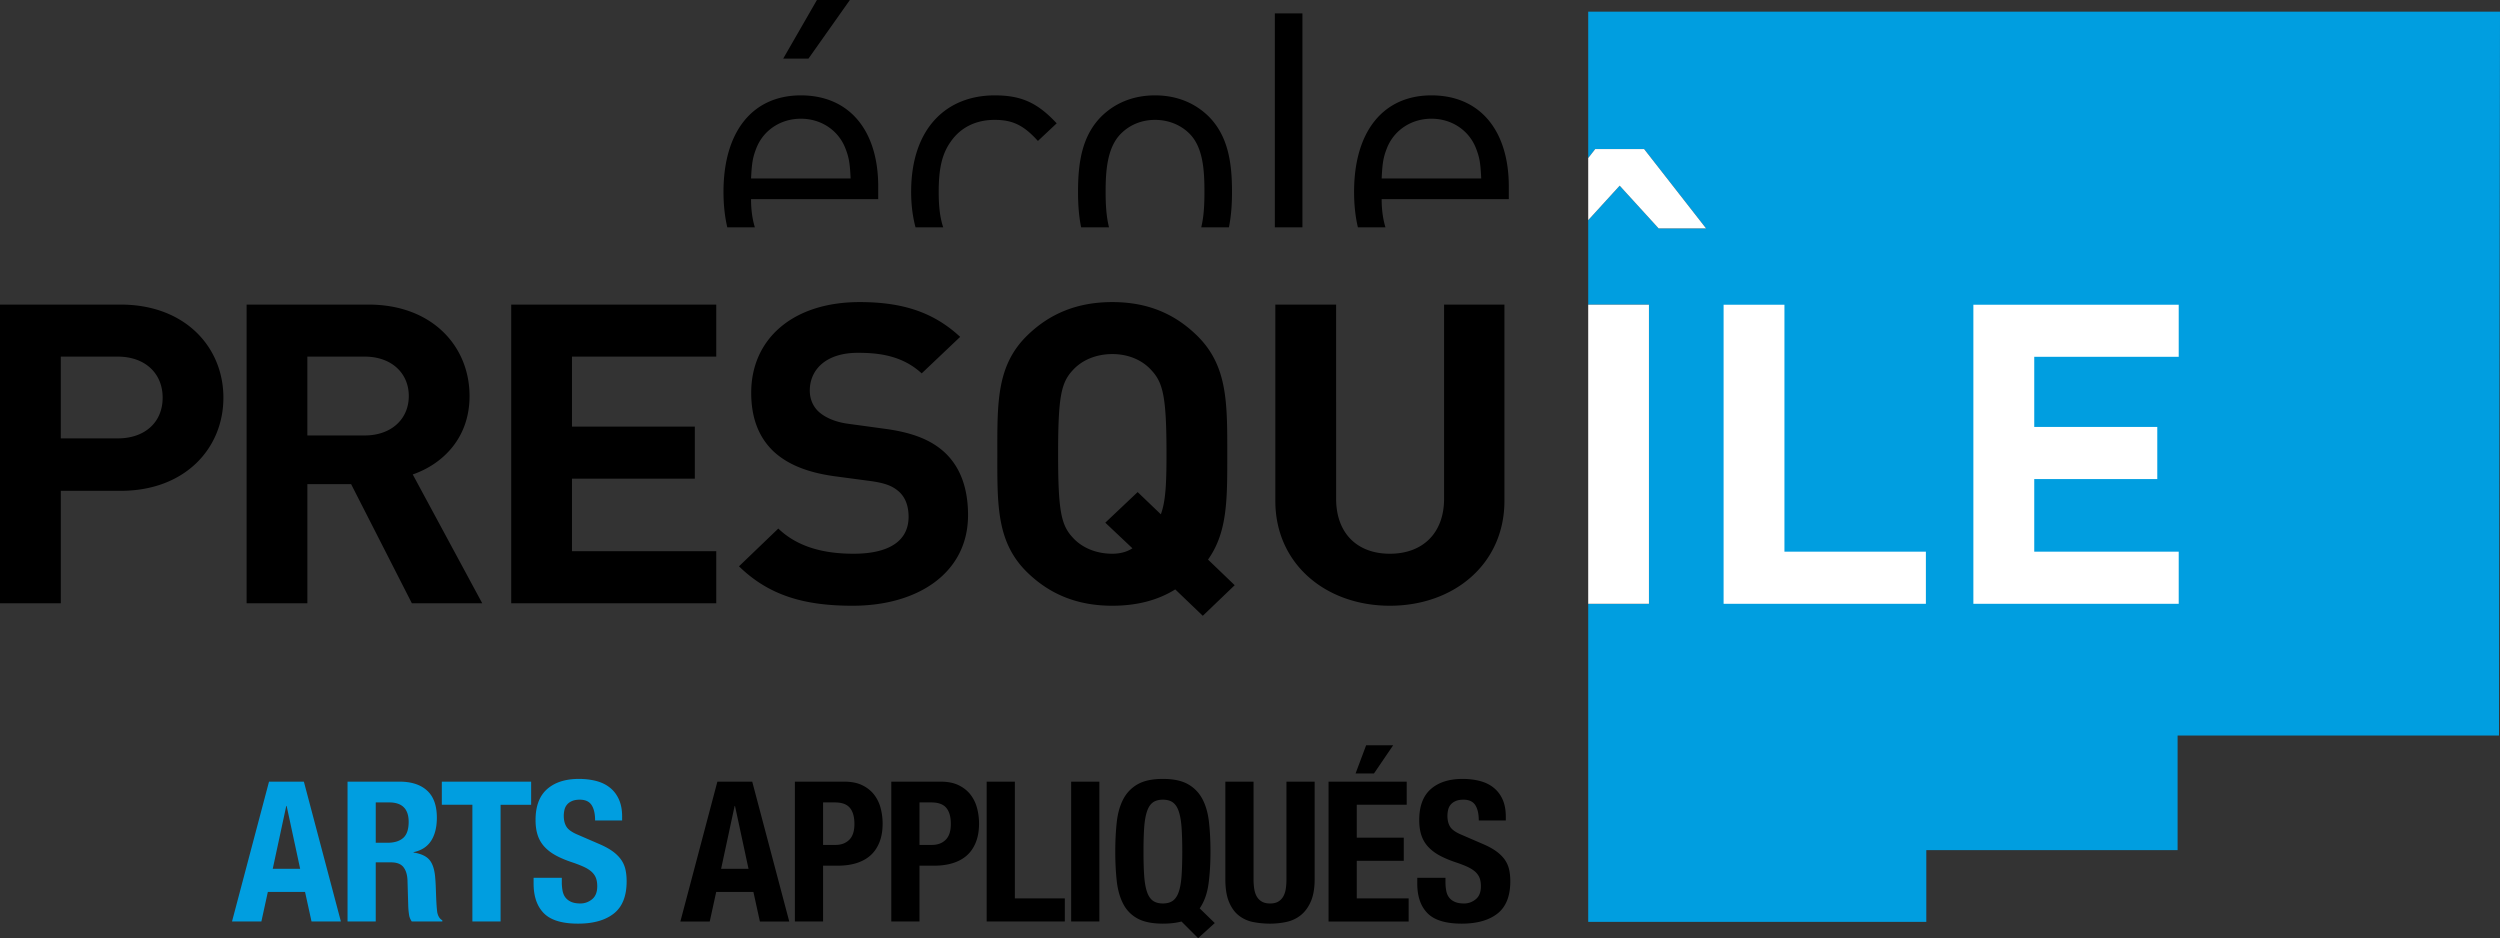 <svg xmlns="http://www.w3.org/2000/svg" viewBox="0 0 639.566 240"><rect x="0" y="0" width="639.566" height="240" fill="#333333" stroke="none"/><switch><g><path d="M30.87 77.92H0v76.406h15.553v-28.76H30.87c16.438 0 26.282-10.838 26.282-23.825 0-12.983-9.844-23.82-26.282-23.82zm-.78 34.235H15.552V91.23h14.536c7.044 0 11.521 4.288 11.521 10.511 0 6.227-4.477 10.414-11.52 10.414zm90.034-10.84c0-12.775-9.617-23.394-25.837-23.394H63.088v76.405h15.543v-30.48H89.82l15.543 30.48h18.004l-17.777-32.948c7.708-2.68 14.534-9.337 14.534-20.063zm-26.836 10.088H78.63V91.23h14.657c6.822 0 11.293 4.184 11.293 10.085 0 5.897-4.471 10.088-11.293 10.088zm89.95 29.61h-36.909v-18.561h31.425v-13.309h-31.425V91.23h36.908V77.92H130.78v76.406h52.457v-13.312zm35.112.647c-7.386 0-14.208-1.612-19.239-6.442l-10.059 9.659c7.822 7.623 17.001 10.088 29.076 10.088 16.657 0 29.523-8.369 29.523-23.179 0-6.757-1.902-12.342-6.148-16.2-3.358-3.003-7.943-4.937-15.214-5.901l-9.395-1.286c-3.24-.433-5.813-1.612-7.382-3.006-1.67-1.507-2.348-3.546-2.348-5.467 0-5.266 4.028-9.668 12.303-9.668 5.256 0 11.303.647 16.327 5.262l9.841-9.34c-6.819-6.327-14.761-8.9-25.716-8.9-17.226 0-27.741 9.548-27.741 23.176 0 6.438 1.902 11.375 5.702 15.016 3.585 3.331 8.617 5.373 15.432 6.337l9.63 1.286c3.685.534 5.473 1.293 7.04 2.683 1.677 1.501 2.458 3.758 2.458 6.435 0 6.122-4.917 9.447-14.09 9.447zm89.354 15.875l8.163-7.825-6.822-6.552c5.032-7.08 4.924-15.552 4.924-27.03 0-13.209.108-22.753-7.946-30.478-5.588-5.366-12.41-8.369-21.466-8.369-9.06 0-15.999 3.003-21.587 8.37-8.052 7.724-7.828 17.268-7.828 30.476 0 13.195-.224 22.736 7.828 30.467 5.588 5.363 12.528 8.369 21.587 8.369 6.259 0 11.635-1.394 16.103-4.181l7.044 6.753zm-10.73-25.96l-5.933-5.688-8.278 7.831 6.94 6.549c-1.46.967-3.247 1.393-5.146 1.393-4.25 0-7.825-1.612-10.069-4.083-3.015-3.21-3.796-6.754-3.796-21.45 0-14.712.781-18.249 3.796-21.466 2.244-2.462 5.82-4.077 10.07-4.077 4.245 0 7.717 1.615 9.95 4.077 3.023 3.217 3.912 6.754 3.912 21.466 0 7.72-.222 12.117-1.446 15.448zm29.29-53.646v50.21c0 16.2 12.98 26.826 29.304 26.826 16.33 0 29.304-10.625 29.304-26.826V77.93h-15.439v49.67c0 8.805-5.477 14.06-13.865 14.06-8.386 0-13.752-5.255-13.752-14.06V77.93h-15.553zm-142.742 122.04l-9.466 35.775h7.513l1.654-7.568h9.518l1.658 7.568h7.512l-9.47-35.775h-8.919zm.955 22.297l3.458-16.084h.098l3.458 16.084h-7.014zm39.164-18.943c-.769-1-1.778-1.81-3.032-2.43s-2.794-.924-4.633-.924H203.35v35.771h7.213v-14.279h3.86c1.702 0 3.259-.215 4.662-.651 1.4-.433 2.596-1.081 3.579-1.954.983-.866 1.755-1.986 2.306-3.354.55-1.37.827-2.973.827-4.81 0-1.338-.166-2.647-.502-3.933a9.512 9.512 0 0 0-1.654-3.436zm-6.39 11.524c-.882.87-2.044 1.303-3.48 1.303h-3.208v-10.87h3.01c1.803 0 3.086.47 3.855 1.404.768.934 1.153 2.302 1.153 4.106 0 1.84-.443 3.191-1.33 4.057zm31.056-11.524c-.769-1-1.778-1.81-3.032-2.43-1.253-.618-2.794-.924-4.634-.924h-12.625v35.771h7.213v-14.279h3.86c1.702 0 3.259-.215 4.662-.651 1.4-.433 2.596-1.081 3.58-1.954.983-.866 1.754-1.986 2.305-3.354.55-1.37.827-2.973.827-4.81 0-1.338-.166-2.647-.502-3.933a9.509 9.509 0 0 0-1.654-3.436zm-6.389 11.524c-.883.87-2.045 1.303-3.481 1.303h-3.208v-10.87h3.01c1.803 0 3.086.47 3.855 1.404.768.934 1.152 2.302 1.152 4.106 0 1.84-.442 3.191-1.328 4.057zm17.71-14.878h-7.213v35.771h19.991v-5.91h-12.778v-29.86zm14.401 35.772h7.216v-35.774h-7.216v35.774zm35.14-9.62c.332-2.468.501-5.226.501-8.268 0-2.703-.127-5.203-.378-7.49-.25-2.289-.8-4.25-1.654-5.884a9.242 9.242 0 0 0-3.68-3.836c-1.605-.918-3.76-1.377-6.467-1.377-2.702 0-4.858.459-6.46 1.377a9.25 9.25 0 0 0-3.683 3.836c-.853 1.635-1.404 3.595-1.655 5.884-.25 2.287-.377 4.787-.377 7.49 0 2.742.127 5.246.377 7.516.251 2.273.802 4.227 1.655 5.862a8.793 8.793 0 0 0 3.682 3.76c1.603.867 3.759 1.3 6.461 1.3 1.84 0 3.426-.182 4.761-.55l4.26 4.259 4.259-3.859-3.856-3.754c1.166-1.704 1.918-3.794 2.254-6.266zm-6.89-2.126c-.118 1.687-.353 3.054-.704 4.106-.349 1.052-.85 1.82-1.501 2.306-.652.481-1.511.723-2.583.723-1.068 0-1.927-.242-2.579-.723-.651-.486-1.153-1.254-1.501-2.306-.352-1.052-.586-2.42-.703-4.106-.118-1.69-.173-3.735-.173-6.142 0-2.403.055-4.442.173-6.112.117-1.667.351-3.038.703-4.106.348-1.072.85-1.847 1.501-2.332.652-.482 1.511-.723 2.58-.723 1.07 0 1.93.241 2.582.723.65.485 1.152 1.26 1.5 2.332.352 1.068.587 2.439.704 4.106.117 1.67.176 3.709.176 6.112 0 2.407-.059 4.452-.176 6.142zm26.828.923c0 .903-.056 1.73-.173 2.482-.117.752-.335 1.4-.651 1.954-.32.55-.746.983-1.28 1.302-.53.32-1.234.476-2.104.476-.833 0-1.527-.156-2.077-.476a3.475 3.475 0 0 1-1.303-1.302c-.319-.554-.534-1.202-.651-1.954a16.167 16.167 0 0 1-.176-2.482v-24.95h-7.216v24.95c0 2.407.316 4.361.954 5.865.632 1.502 1.485 2.66 2.553 3.482a8.665 8.665 0 0 0 3.66 1.628c1.368.263 2.785.4 4.256.4 1.47 0 2.889-.15 4.26-.453a8.67 8.67 0 0 0 3.66-1.751c1.065-.87 1.918-2.045 2.553-3.534.635-1.485.95-3.363.95-5.637v-24.95h-7.215v24.95zm17.987-4.706h12.026v-5.914h-12.026v-8.418h12.775v-5.91h-19.992v35.775h20.493v-5.917h-13.276v-9.616zm-.3-22.346h4.709l4.91-7.216h-6.916l-2.703 7.216zm39.282 24.6a7.134 7.134 0 0 0-1.078-2.482c-.52-.752-1.214-1.449-2.08-2.103-.87-.652-1.987-1.277-3.358-1.88l-5.562-2.403c-1.537-.635-2.537-1.328-3.006-2.08-.469-.753-.7-1.677-.7-2.782 0-.534.056-1.048.176-1.55a3.18 3.18 0 0 1 .648-1.331c.32-.381.746-.694 1.28-.925.534-.235 1.202-.352 2.003-.352 1.403 0 2.406.463 3.009 1.378.599.918.901 2.23.901 3.937h6.914v-1.007c0-1.7-.277-3.162-.827-4.383-.55-1.218-1.322-2.22-2.306-3.005-.983-.785-2.155-1.352-3.507-1.704-1.351-.351-2.83-.527-4.432-.527-3.445 0-6.148.873-8.118 2.605-1.97 1.739-2.957 4.38-2.957 7.92 0 1.465.182 2.761.55 3.881a7.958 7.958 0 0 0 1.73 2.954c.784.853 1.761 1.595 2.93 2.23 1.17.635 2.557 1.218 4.159 1.756 1.201.397 2.214.794 3.031 1.175.818.388 1.479.814 1.98 1.28.502.469.86.993 1.078 1.58.215.582.323 1.276.323 2.077 0 1.501-.44 2.612-1.326 3.331-.885.72-1.879 1.078-2.983 1.078-.934 0-1.712-.133-2.328-.4-.619-.267-1.114-.636-1.478-1.101-.368-.47-.619-1.046-.753-1.733a11.928 11.928 0 0 1-.198-2.28v-1.05h-7.216v1.452c0 3.308.876 5.845 2.63 7.616 1.753 1.772 4.667 2.654 8.744 2.654 3.908 0 6.956-.86 9.144-2.576 2.185-1.722 3.283-4.47 3.283-8.245 0-1.1-.098-2.103-.3-3.006zM217.418 0h-8.428l-8.623 14.986h6.468L217.418 0zm-24.304 58.158c-.645-2.094-.977-4.504-.977-7.206h32.535v-3.237c0-14.312-7.35-23.316-19.793-23.316-12.25 0-19.792 9.111-19.792 24.687 0 3.4.348 6.405.97 9.072h7.057zm.492-20.532c1.862-4.409 6.177-7.255 11.273-7.255 5.097 0 9.402 2.846 11.264 7.255 1.078 2.648 1.273 4.11 1.469 8.034h-25.475c.202-3.924.397-5.386 1.469-8.034zM241.3 58.158c-.805-2.387-1.156-5.276-1.156-9.073 0-6.076.882-9.795 3.139-12.93 2.543-3.622 6.46-5.488 11.166-5.488 4.605 0 7.444 1.374 11.075 5.393l4.8-4.507c-5.002-5.396-9.215-7.154-15.875-7.154-12.15 0-21.355 8.225-21.355 24.686 0 3.377.4 6.383 1.123 9.073h7.083zm42.416 0c-.723-2.856-.869-6.05-.869-9.073 0-5.386.39-11.364 3.92-14.891 2.248-2.254 5.28-3.527 8.718-3.527 3.432 0 6.568 1.273 8.818 3.527 3.527 3.527 3.823 9.505 3.823 14.891 0 3.022-.114 6.217-.82 9.073h7.082c.583-2.843.792-5.891.792-9.073 0-7.444-.98-14.204-5.881-19.206-3.338-3.325-7.94-5.48-13.814-5.48-5.878 0-10.48 2.155-13.817 5.48-4.898 5.002-5.881 11.762-5.881 19.206 0 3.182.208 6.23.795 9.073h7.134zM333.197 3.43h-7.06v54.727h7.06V3.43zm21.241 54.727c-.64-2.094-.973-4.504-.973-7.206h32.528v-3.237c0-14.312-7.35-23.316-19.792-23.316-12.245 0-19.79 9.111-19.79 24.687 0 3.4.34 6.405.974 9.072h7.053zm.489-20.532c1.87-4.409 6.18-7.255 11.274-7.255 5.096 0 9.404 2.846 11.27 7.255 1.078 2.648 1.273 4.11 1.465 8.034h-25.471c.195-3.924.387-5.386 1.462-8.034z"/><path d="M68.82 199.969l-9.466 35.771h7.512l1.654-7.564h9.519l1.657 7.564h7.513l-9.47-35.771h-8.92zm.954 22.293l3.458-16.08h.098l3.458 16.08h-7.014zm42.086 11.124c-.133-1-.234-2.455-.303-4.36-.032-.964-.065-1.843-.097-2.628a42.429 42.429 0 0 0-.15-2.179c-.202-2.006-.72-3.458-1.553-4.36-.837-.902-2.156-1.485-3.96-1.755v-.101c2.038-.43 3.54-1.407 4.51-2.928.967-1.52 1.452-3.484 1.452-5.89 0-3.104-.833-5.419-2.504-6.936-1.67-1.521-4.009-2.28-7.014-2.28H88.912v35.771h7.213v-15.129h3.86c1.504 0 2.572.4 3.207 1.202.635.8.986 1.905 1.052 3.305l.201 6.865c.033.703.101 1.38.202 2.028a3.83 3.83 0 0 0 .7 1.73h7.816v-.3c-.668-.368-1.1-1.052-1.303-2.055zm-8.717-19.014c-.938.817-2.273 1.228-4.009 1.228h-3.009v-10.323h3.41c3.338 0 5.011 1.654 5.011 4.963 0 1.937-.468 3.315-1.403 4.132zm9.888-8.492h7.815v29.861h7.216v-29.86h7.816v-5.914H113.03v5.913zm45.901 14.104c-.52-.752-1.214-1.452-2.08-2.107-.87-.648-1.987-1.276-3.358-1.875l-5.562-2.407c-1.537-.635-2.536-1.325-3.005-2.08-.47-.75-.7-1.678-.7-2.779a6.8 6.8 0 0 1 .176-1.553 3.17 3.17 0 0 1 .647-1.328c.32-.381.746-.694 1.28-.928.534-.232 1.202-.349 2.003-.349 1.403 0 2.406.46 3.009 1.378.6.918.902 2.23.902 3.933h6.913v-1.003c0-1.703-.277-3.165-.827-4.383-.55-1.218-1.319-2.224-2.305-3.005-.984-.788-2.156-1.352-3.504-1.704-1.355-.354-2.833-.527-4.436-.527-3.445 0-6.148.87-8.118 2.605-1.97 1.739-2.957 4.377-2.957 7.916 0 1.47.183 2.765.55 3.882a7.999 7.999 0 0 0 1.73 2.957c.785.853 1.762 1.595 2.93 2.23 1.17.632 2.557 1.218 4.16 1.752 1.2.401 2.21.795 3.03 1.18.818.383 1.48.81 1.98 1.276.502.469.86.993 1.079 1.579.214.586.322 1.277.322 2.081 0 1.501-.44 2.612-1.325 3.331-.886.717-1.88 1.075-2.983 1.075-.935 0-1.713-.13-2.329-.398-.618-.27-1.11-.638-1.478-1.103-.368-.47-.619-1.046-.752-1.73a11.927 11.927 0 0 1-.199-2.28v-1.054h-7.216v1.456c0 3.305.876 5.845 2.631 7.613 1.752 1.775 4.666 2.657 8.744 2.657 3.907 0 6.955-.86 9.143-2.579 2.189-1.72 3.283-4.468 3.283-8.242 0-1.104-.1-2.103-.3-3.009a7.058 7.058 0 0 0-1.078-2.478zM406.307 2.987V40.43l1.798-2.299h12.498l15.855 20.3h-12.133l-9.968-10.928-8.05 8.819V77.95h15.54v76.52h-15.54v81.37H492.8v-18.36h64.288v-29.317h82.221c.081-64.577.172-124.88.257-185.175H406.307z" fill="#009ee0"/><path d="M408.104 38.128l-1.797 2.303v15.89l8.05-8.82 9.967 10.93h12.134l-15.856-20.303h-12.498zm-1.798 116.334h15.54V77.95h-15.54v76.512zm50.201-76.51h-15.565v76.515h51.75v-13.332h-36.185V77.951zm100.866 13.324V77.951h-52.532v76.516h52.532v-13.332h-36.96v-18.584h31.477v-13.335h-31.477v-17.94h36.96z" fill="#fff"/></g></switch></svg>